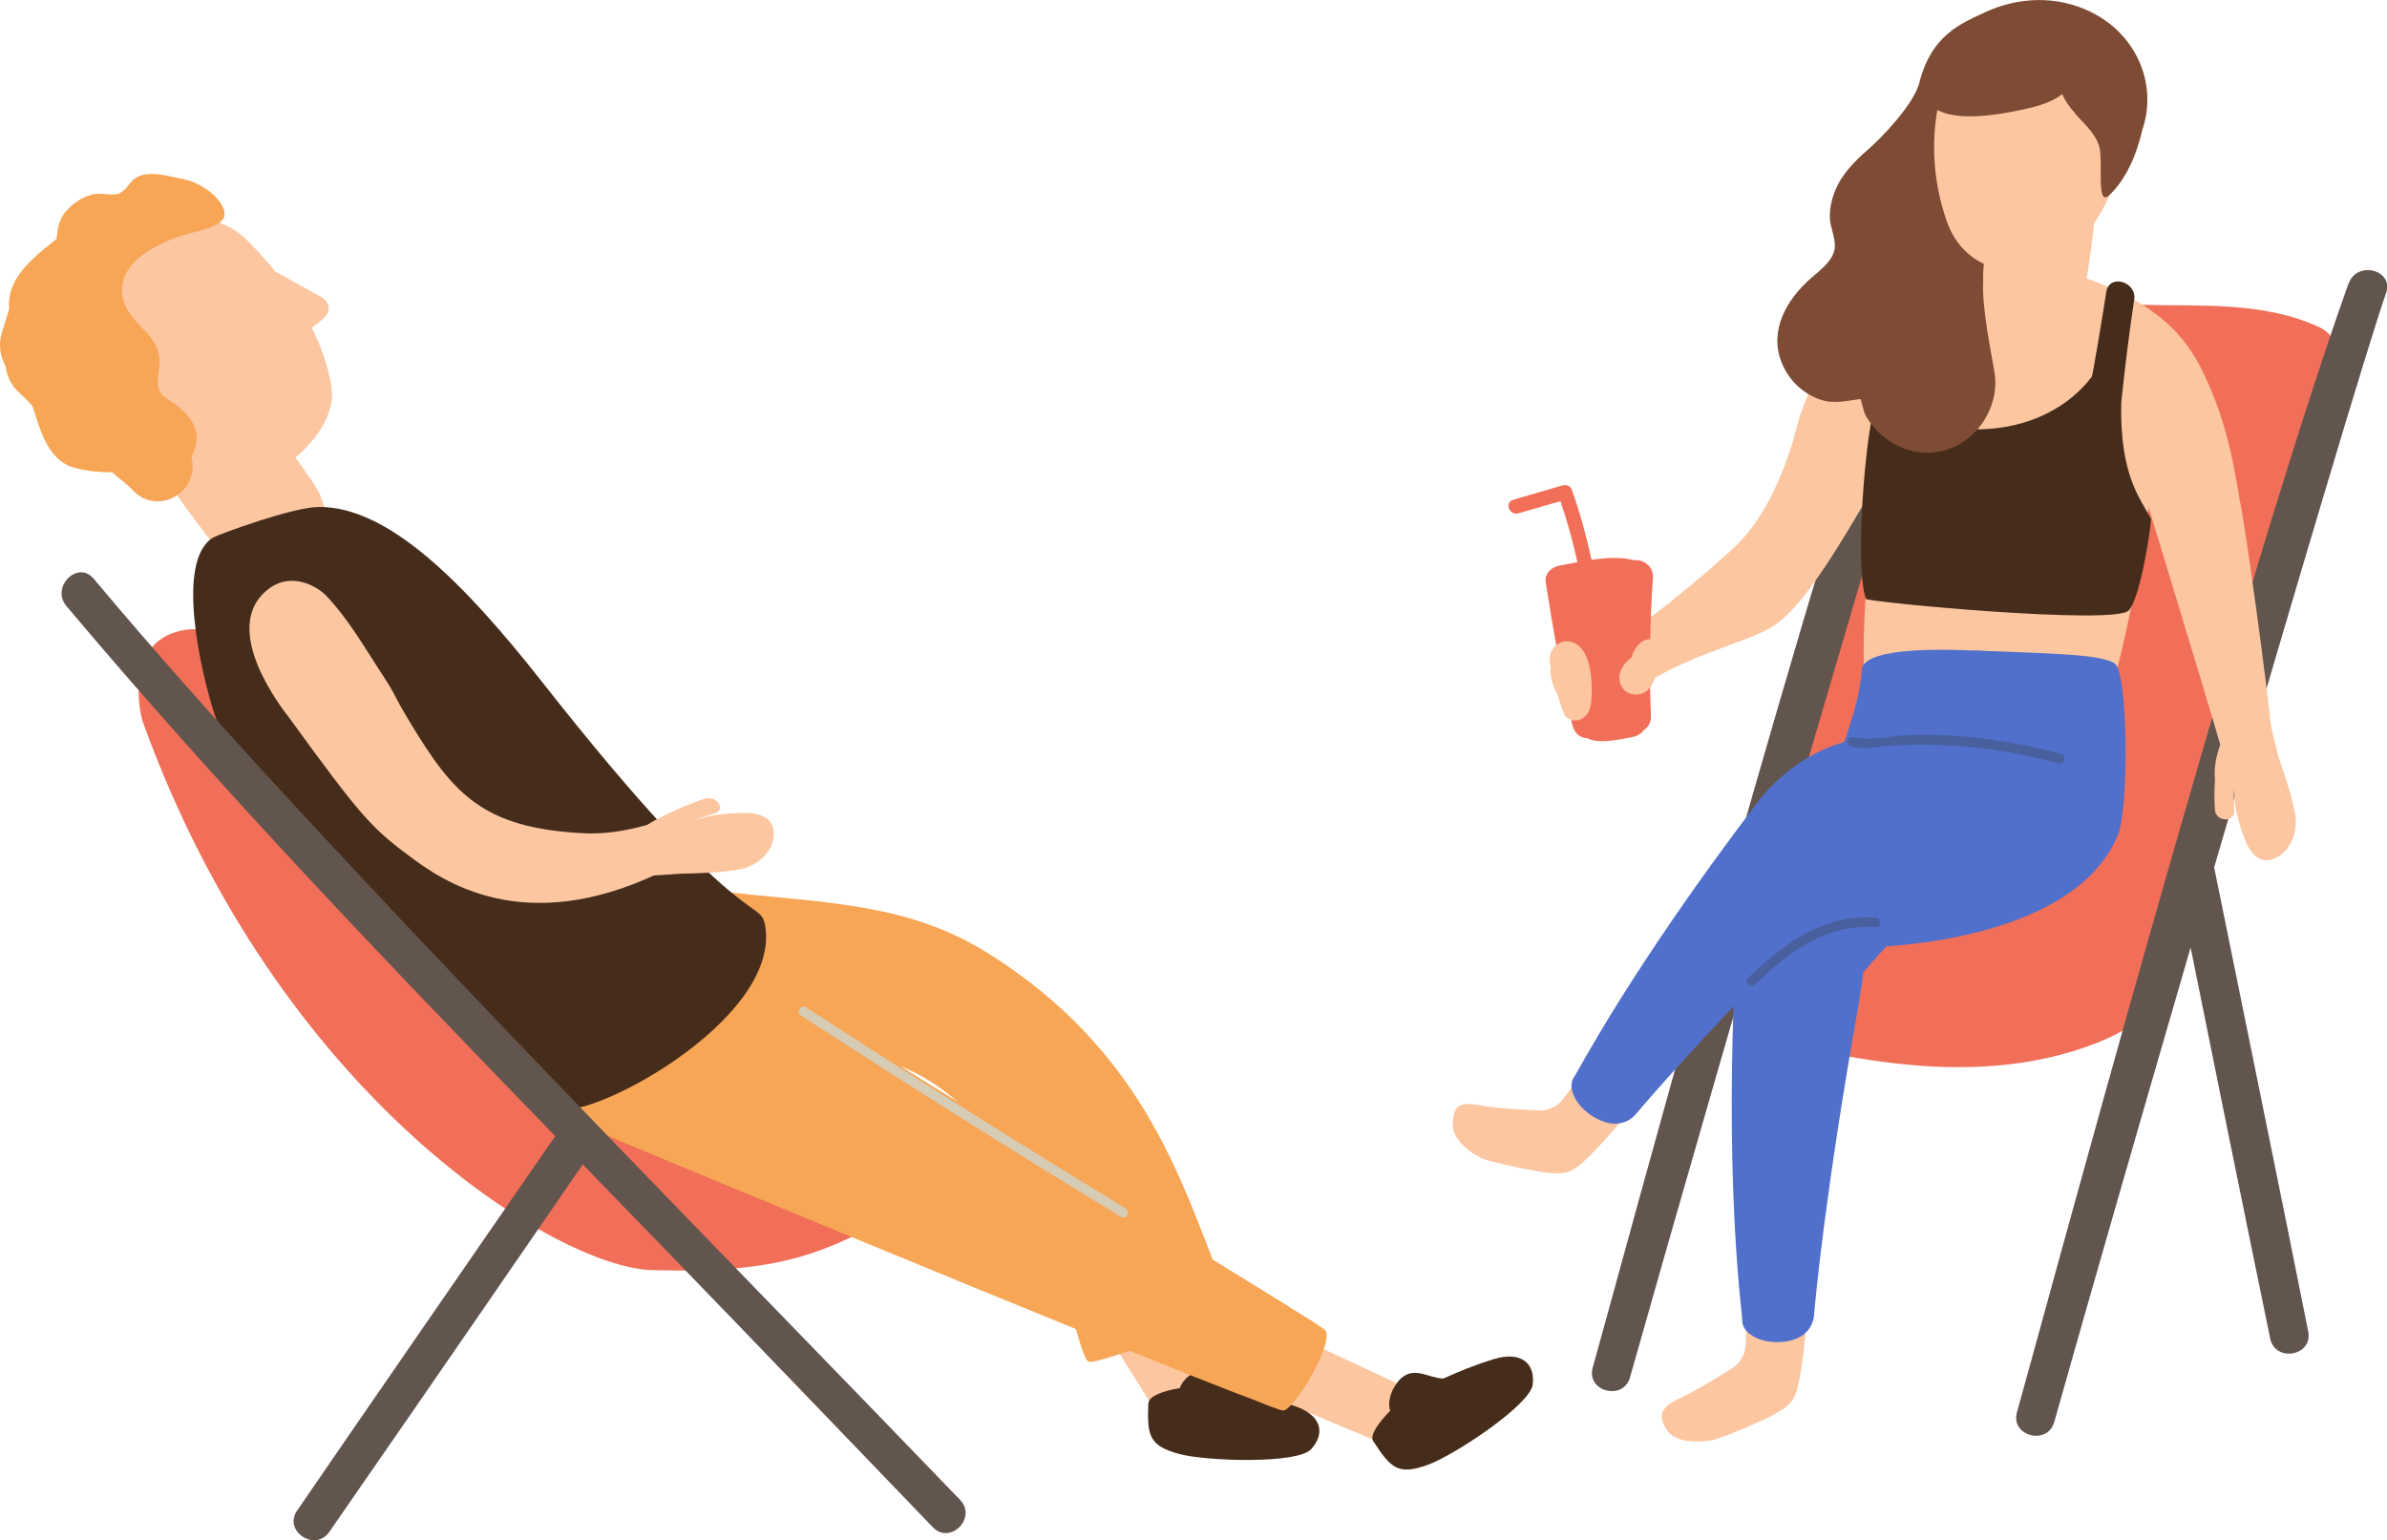 <?xml version="1.0" encoding="UTF-8"?>
<svg id="_レイヤー_2" data-name="レイヤー 2" xmlns="http://www.w3.org/2000/svg" width="119.73" height="77.26" viewBox="0 0 119.73 77.26">
  <defs>
    <style>
      .cls-1 {
        fill: #f16f58;
      }

      .cls-1, .cls-2, .cls-3, .cls-4, .cls-5, .cls-6, .cls-7, .cls-8, .cls-9 {
        stroke-width: 0px;
      }

      .cls-2 {
        fill: #f7a656;
      }

      .cls-3 {
        fill: #fcc6a1;
      }

      .cls-4 {
        fill: #7e4b34;
      }

      .cls-5 {
        fill: #462d1b;
      }

      .cls-6 {
        fill: #d6cbb5;
      }

      .cls-7 {
        fill: #48609d;
      }

      .cls-8 {
        fill: #61554e;
      }

      .cls-9 {
        fill: #5170cc;
      }
    </style>
  </defs>
  <g id="_レイヤー_1-2" data-name="レイヤー 1">
    <g>
      <path class="cls-1" d="M117.1,19.29c.45-1.01.28-2.39-.75-2.87-2.81-1.31-5.97-1.05-8.98-1.13-3.23-.09-6.46-.18-9.68-.27-1.12-.03-1.75.76-1.91,1.68-.58.68-.91,1.72-1.2,2.65-.57,1.8-1.13,3.6-1.7,5.4-.83,2.63-4.11,16.03-3.75,16.48-.05.26-.1.52-.15.78-.01.08-.02.15-.03.22-.72.33-2.63,4.49-2.57,5.4.29,4.21,4.14,5.04,7.33,5.53,3.41.52,6.9.59,10.24-.42,1.55-.47,3.1-1.16,4.28-2.37,1.07-1.1,9.22-30.61,8.86-31.08Z"/>
      <path class="cls-3" d="M111.59,22.05c-1-3.92-1.92-6.12-6.57-7.96-.62-.24-2.07-.63-2.57-.4-.9-.1-1.42-.29-2.3-.23-2.67.17-4.16,1.79-5.91,3.22-.07.04-.12.12-.2.12-3.72.13-4.62,7.44-4.32,7.82.11.35,3.5.3,4.28.59-.15.77-.99,9.56-.16,10.1.8.52,10.15,2.42,11.25,1.22,1.13-1.23,2.71-10.82,2.71-11.26,1.26-.13,2.85-.16,3.48-1.11,0,0,.25-.1.25-.1.38-.28.22-1.46.08-2.01Z"/>
      <path class="cls-8" d="M81.76,69.09c4.48-15.87,15.07-52.23,16.63-56.62.42-1.17-1.46-1.66-1.87-.49-5.49,15.41-15.33,52.01-16.63,56.62-.34,1.2,1.53,1.69,1.87.49Z"/>
      <path class="cls-3" d="M83.04,33.99c2.3-1.34,5.01-1.9,6.01-2.66,2.16-1.46,5.02-7.38,6.55-9.52.52-.73-4.59-1.84-5.23-1.19-.12.12-.91,4.63-3.5,6.95-3.3,2.97-5.04,4.07-5.26,4.24-.62.48-.47,1.33,0,1.81.31.45.85.7,1.43.36Z"/>
      <path class="cls-9" d="M87.73,47.78l5.75.97,12.6-15.45s-12.62-1.79-12.7.33c-.14,3.73-5.64,14.15-5.64,14.15Z"/>
      <path class="cls-8" d="M117.8,14.22c-5.49,15.41-15.33,52.01-16.63,56.62-.34,1.2,1.53,1.69,1.87.49,1.68-5.97,4.23-14.83,6.84-23.8.87,4.32,2.37,11.74,3.99,19.61.25,1.22,2.15.88,1.91-.34-.87-4.42-4.32-21.31-4.72-23.29,3.94-13.51,7.74-26.31,8.62-28.8.42-1.17-1.46-1.66-1.87-.49Z"/>
      <path class="cls-9" d="M94.72,39.01l-1.14,8.51s10.34-.05,12.65-5.63c.57-1.38.51-8.13-.15-8.6-.63-.45-2.78-.5-6.77-.65-2.77-.11-1.03,5.45-1.03,5.45l-3.55.92Z"/>
      <path class="cls-5" d="M107.88,26.02c-.42-.9-1.57-2.04-1.48-5.83.18-1.72.39-3.44.65-5.16.14-.91-1.26-1.31-1.4-.39-.21,1.36-.68,4.19-.73,4.26-1.17,1.54-2.99,2.4-4.89,2.59-1.68.17-2.53-.12-3.8-1.4.02-1.47.11-2.93.27-4.4.1-.93-1.35-.92-1.45,0-.21,1.91-.83,3.08-1.28,5.99-.31,1.98-.68,6.86-.18,8.36.05.16,12.5,1.34,13.19.58.62-.69,1.16-4.51,1.11-4.61Z"/>
      <path class="cls-4" d="M104.88.6c-1.76-.86-3.71-.74-5.34.03-1.14.54-2.66,1.1-3.27,3.53-.27,1.05-1.85,2.72-2.59,3.36-.67.58-1.32,1.24-1.65,2.09-.16.41-.25.83-.25,1.27.01.51.3,1.06.25,1.56-.08.73-.95,1.26-1.43,1.73-1.16,1.13-1.91,2.66-1.13,4.25.37.76,1.04,1.36,1.85,1.63.73.24,1.35.03,2.01-.03.08.28.16.66.25.82.23.42.55.78.93,1.09.74.59,1.68.88,2.62.75,1.84-.25,3.19-2.13,2.92-3.95-.12-.81-.67-3.29-.57-4.67.1-.08.21.96.28.81.17-.37.34-.74.52-1.1.31-.66-.11-1.35-.68-1.5-.23-.67-.77-1.26-1.09-1.89-.29-.57-.49-1.18-.6-1.81.83.88,2.09,1.33,3.44,1.13.59.19,1.22.24,1.88.1,2.15-.46,4.09-1.84,4.43-4.12.31-2.13-.86-4.14-2.77-5.07Z"/>
      <path class="cls-1" d="M44.13,60.19c-4.71-1.03-9.24-2.67-13.5-4.87-1.83-1.63-3.64-3.28-5.34-5.03-3.11-3.2-5.53-6.93-7.83-10.73-1.21-2-2.07,4.12-2.6,3.53-.28-.32-2.41-6.9-2.96-8.87-.26-.91-.63-3.22-3.03-2.53-2.71.77-1.78,4.36-1.71,4.51,6.8,18.88,20.77,27.36,25.51,27.51,6.49.2,8.75-.88,12.18-2.79,1.32-.73.83-.39-.7-.73Z"/>
      <path class="cls-3" d="M114.03,43.09c-.98.32-1.35-.71-1.59-1.43-.13-.4-.24-.81-.32-1.23-.03-.16-.03-.53-.07-.83-.01.34,0,.69.02,1.04.05.62-.92.61-.97-.01-.04-.51-.03-1.02,0-1.53-.07-.76.13-1.44.42-2.14,0,0,0,0,0-.01.02-.04.03-.08.05-.12.07-.16.2-.23.34-.24.16-.22.36-.37.69-.3.19.04.38.13.55.25.08.02.16.06.23.13.05.05.2-1.06.25-1.01.18.16.62,2.18.65,2.29.33.95.68,1.95.85,2.95.14.83-.26,1.91-1.13,2.19Z"/>
      <path class="cls-3" d="M113.98,37.11c-.24-2.65-1.36-10.76-1.63-11.99-.41-2.57-.93-4.84-2.22-7.14-.44-.78-3.84,2.84-3.52,3.7.14.36,4.68,15.31,4.79,15.8.17.77,1.01.99,1.64.77.53-.09.99-.48.93-1.15Z"/>
      <path class="cls-3" d="M79.19,35.66c.4-.15-.16.28.21.08.14-.08.43-.31.69-.47-.26.23-.53.44-.82.64-.51.35.11,1.1.61.75.42-.29.82-.61,1.18-.96.64-.42,1.04-1,1.41-1.67,0,0,0,0,0-.01.02-.04.04-.08.06-.11.08-.16.05-.3-.03-.42.07-.26.07-.51-.2-.73-.15-.12-.34-.21-.54-.28-.07-.05-.15-.08-.25-.09-.07,0,.7-.82.63-.83-.24-.04-3.26,1.13-4.14,1.62-.74.41.46,2.76,1.17,2.49Z"/>
      <path class="cls-3" d="M99.5,14.2c-.15-.4.34-3.7.45-4.49,0-.1.19-1.66.32-1.85.04-.08,1.22-.4,1.87-.37.36.02.69.13.97.31.08.04.16.08.24.13.34.04.65.17.91.36.59.28,1.02.82.95,1.41-.08.68-.16,1.35-.23,2.03-.05.46-.32,2.48-.44,2.89-.17.61-2.45,2.41-3.81,2.13-.99-.21-1.18-2.43-1.22-2.54Z"/>
      <path class="cls-3" d="M97.7,3.59c.42-1.13.5-2.18,2.08-2.09,1.39.08,3.38.61,4.73,1.51.89.6,1.65.33,1.94,1.4.51,1.87-.06,6.36-2.95,8.33-.71.48-2.31.82-3.12.74-.96-.1-2.18-.82-2.72-2.35-.7-1.96-1.03-4.69.04-7.54Z"/>
      <path class="cls-3" d="M69.91,72.61c-.11.02-5.98-2.47-6.73-2.82-.21-.1-.34-.26-.4-.44,0-.01-.01-.02-.02-.03-.24-.15-.34-.4-.34-.65-.28-.52.11-1.3.79-1.06.07-.07.16-.12.27-.15-.11-.48.38-1.1.95-.9,0,0,0,0,.01,0,.11-.02.24-.01.37.05.48.21-.5.1-.04.33,1.56.68,5.96,2.77,5.97,2.77.69-.59,1.58,3.48-.84,2.88Z"/>
      <path class="cls-5" d="M68.88,72.3c-.19-.3.27-.95.85-1.53-.18-.55.16-1.3.58-1.66.68-.57,1.37.03,2.09.04.78-.35,1.45-.64,2.52-.97,1.28-.4,2.09.12,1.96,1.27-.11,1.01-3.92,3.54-5.24,4.02-1.52.56-1.88.17-2.76-1.18Z"/>
      <path class="cls-3" d="M58.27,71.23c-.1-.05-3.45-5.47-3.86-6.2-.11-.2-.13-.41-.07-.59,0-.01,0-.02,0-.04-.1-.26-.05-.52.1-.72.07-.59.84-1,1.25-.4.1-.01.2,0,.3.04.19-.45.95-.68,1.3-.18,0,0,0,0,0,.01.1.05.2.13.28.25.27.44-.46-.21-.22.25.88,1.46,3.26,5.7,3.26,5.72.9-.08-.72,3.75-2.35,1.86Z"/>
      <path class="cls-5" d="M57.61,70.38c.02-.36.77-.62,1.57-.75.18-.55.88-.97,1.43-1.02.88-.07,1.1.82,1.68,1.24.84.17,1.55.32,2.62.67,1.28.41,1.64,1.3.86,2.17-.68.76-5.25.61-6.6.25-1.57-.42-1.63-.95-1.57-2.56Z"/>
      <path class="cls-3" d="M16.1,24.95c-.07-.48-2.36-3.45-2.91-4.16-.06-.1-1.09-1.52-1.33-1.64-.09-.06-1.41.28-2.04.67-.34.21-.61.51-.78.83-.06.08-.12.17-.16.26-.31.23-.55.53-.69.85-.42.6-.55,1.37-.16,1.9.45.62.9,1.24,1.34,1.87.3.42,1.68,2.26,2.02,2.6.51.51,3.73,1.02,4.91,0,.86-.75-.18-3.04-.2-3.17Z"/>
      <path class="cls-3" d="M12.32,11.97c-.97-.95-3.27-1.63-4.85-.78-1.38.74-1.42,1.88-2.37,3.45-.62,1.03-1.52,1.13-1.31,2.35.37,2.14,3.1,6.45,6.98,7.07.95.15,2.75-.27,3.53-.74.93-.56,2.58-2.21,2.33-3.89-.34-2.31-1.88-5.07-4.32-7.46Z"/>
      <path class="cls-2" d="M63.05,70.28c-5.59-2.05-35.58-14.54-35.59-14.57-1.42-.52-6.78-7.17-4.93-11.14,1.01-2.16,13.83,2.92,12.88,2.8,15.24,9.61,28.47,17.66,30.19,18.77.11.04.65.43.83.55.65.44-1.59,4.21-2.1,4.06-.12,0-1.17-.42-1.29-.47Z"/>
      <path class="cls-2" d="M45.23,53.52c-9.14-3.76-17.41-.5-17.42-.51-1.42-.52-8.04-5.1-6.18-9.07,1.01-2.16,15.09.85,14.14.73,5.15.63,9.52.5,13.68,3.08,8.81,5.47,10.11,12.95,12.44,17.99.11.04-6.75,2.72-7.26,2.57-.73.01-2-11.76-9.39-14.8Z"/>
      <path class="cls-5" d="M38.38,46.44c-.24-1.44-1.09.62-11.21-12.26-3.95-5.02-7.72-8.77-11.17-8.75-1.31,0-5.04,1.38-5.3,1.53-1.95,1.15-.59,6.88.06,8.87,1.46,4.47,11.04,14.91,17.18,19.72,1.18.92,11.25-4.28,10.44-9.11Z"/>
      <path class="cls-1" d="M75.9,25.07c.82-.24,1.65-.48,2.47-.72.18-.05.4.01.47.21.41,1.15.73,2.33.99,3.52.74-.1,1.49-.15,2.12.02.45-.05,1,.28.96.88-.16,2.32-.19,4.63-.1,6.95.01.33-.15.56-.36.69-.12.18-.32.3-.56.35-.58.11-1.24.26-1.84.19-.15-.02-.29-.06-.42-.13-.41,0-.68-.3-.77-.69-.52-2.36-.96-4.74-1.33-7.13-.07-.44.3-.78.7-.84.27-.05.58-.11.89-.17-.22-1.04-.51-2.06-.85-3.06-.7.2-1.4.41-2.11.61-.45.13-.71-.55-.26-.68Z"/>
      <path class="cls-2" d="M9.27,9c-.66-.12-1.45-.39-2.12-.22-.64.16-.67.66-1.16.92-.29.15-.93-.06-1.37.06-.55.14-1.05.49-1.39.94-.33.45-.34.84-.39,1.28-.81.66-1.74,1.35-2.17,2.29-.17.38-.25.81-.21,1.23-.11.36-.22.74-.34,1.09-.22.65-.13,1.24.15,1.75.04.26.11.52.23.76.21.42.52.65.85.96.12.12.21.23.29.34.34,1.05.67,2.36,1.69,2.91.52.28,1.66.4,2.3.38.24.24.74.59.98.85,1.24,1.4,3.45.18,2.99-1.63,0,0,0,0,0-.01.26-.43.35-.96.17-1.46-.16-.44-.47-.76-.83-1.05-.23-.19-.71-.42-.88-.67-.21-.32-.14-.84-.08-1.2,0-.01,0-.02,0-.03,0-.02,0-.02,0-.03.04-.26.03-.54-.05-.82-.22-.77-.81-1.12-1.27-1.71-1.35-1.71.19-2.93.46-3.12.65-.47,1.39-.81,2.16-1.04.52-.16,1.89-.38,1.98-.96.1-.65-1.03-1.62-1.99-1.8Z"/>
      <path class="cls-3" d="M33.22,41.2c-.11-.08-1.88.69-3.88.6-5.14-.24-6.61-1.99-8.77-5.56-.97-1.6-.55-1.12-1.51-2.58-.84-1.29-1.6-2.62-2.7-3.78-.4-.42-1.68-1.23-2.86-.36-2.63,1.96.8,6.21.98,6.45,3.71,5.1,4.14,5.57,6.36,7.2,2,1.45,6.36,3.97,13.52-.05,1.15-.64-.1-2.35-1.14-1.93Z"/>
      <path class="cls-3" d="M38.81,41.78c-.04-1.03-1.13-1.02-1.89-.99-.42.01-.85.06-1.26.13-.16.03-.51.16-.8.23.32-.13.65-.25.98-.35.6-.17.11-.92-.48-.74-.49.14-2.6,1-3.16,1.52,0,0,0,0-.01,0-.03.03-.42.96-.24,1.25.1.16.25.31.42.43.05.07.11.13.2.17.07.03-1.21.45-1.14.48.21.11,2.54-.07,2.66-.08,1.01-.03,2.07-.04,3.06-.23.83-.16,1.7-.9,1.66-1.82Z"/>
      <path class="cls-3" d="M16.19,16.01l-1.36,1.08-1.87-2.86.89-.59,2.34,1.3c.29.2.49.69,0,1.07Z"/>
      <path class="cls-8" d="M48.16,75.24c-11.44-11.88-23.05-23.61-34.22-35.74-3.15-3.42-6.25-6.9-9.24-10.47-.8-.95-2.17.42-1.37,1.37,7.76,9.22,16.12,17.93,24.52,26.59-2.38,3.45-10.65,15.42-12.95,18.79-.7,1.03.91,2.09,1.62,1.06,5.56-8.02,10.7-15.51,12.71-18.43,2.54,2.62,5.08,5.23,7.61,7.86,3.32,3.45,6.64,6.89,9.95,10.34.87.9,2.23-.47,1.37-1.37Z"/>
      <path class="cls-4" d="M107.68,4.58c0-.05-.26-.19-.26-.25-.17-2.19-2.59-3.36-4.65-3.31-1.38-.41-3.22-.27-4.13.17-1.01.5-2.11,1.54-2.12,2.75,0,.07,0,.14.01.21-.18.76.19,2.29,4.51,1.43.81-.16,1.73-.34,2.4-.86.14.32.33.61.56.86.28.41,1.09,1.02,1.3,1.78.2.73-.17,3.07.5,2.43,1.45-1.37,1.89-3.91,1.87-5.22Z"/>
      <path class="cls-3" d="M82.02,55.37c.25-.3.1-.55-.19-.51-.03-.02-.07-.03-.1-.04-.05-.05-.11-.08-.18-.1-.04-.03-.09-.06-.14-.07-.07-.07-.16-.11-.25-.11-.07-.1-.19-.16-.32-.13,0-.11-.05-.2-.13-.27.09-.26-.16-.49-.41-.47-.02-.31-.51-.49-.72-.15-.13.21-.74,1.03-1.18,1.61-.28.38-.73.59-1.2.57-.69-.03-1.71-.08-2.48-.18-1-.13-1.87-.51-1.85.93,0,.8,1.12,1.6,1.78,1.76.47.16,2.46.57,2.99.62.49.04.95.07,1.37-.22.85-.59,2.22-2.27,3.02-3.24Z"/>
      <path class="cls-9" d="M93.04,44.24c-7.08,7.06-10.61,11.19-10.98,11.64-.34.41-1.08.79-2.15.13-.9-.55-1.34-1.5-.93-2.02.14-.18,2.79-5.35,9.16-13.72,4.18-5.49,12.78-3.89,4.9,3.96Z"/>
      <path class="cls-3" d="M90.67,65.57c.03-.38-.23-.5-.45-.31-.04,0-.07.02-.1.03-.07,0-.14,0-.2.02-.05,0-.11,0-.16.02-.09-.02-.19,0-.27.05-.12-.04-.25-.02-.34.08-.06-.09-.16-.13-.26-.14-.08-.27-.41-.31-.61-.15-.2-.24-.7-.11-.68.29.01.25-.02,1.27-.04,2-.02.47-.26.9-.66,1.16-.58.37-1.45.91-2.14,1.27-.89.47-1.94.74-1.1,1.91.47.65,1.95.58,2.59.33.48-.14,2.34-.94,2.8-1.21.42-.24.82-.48,1-.96.36-.97.52-3.13.62-4.38Z"/>
      <path class="cls-9" d="M93.27,50.13c-1.76,9.85-2.23,15.26-2.28,15.85-.04.53-.43,1.27-1.68,1.34-1.06.06-1.96-.46-1.92-1.12.01-.23-.83-5.99-.41-16.5.28-6.9,8.24-10.51,6.28.43Z"/>
      <polygon class="cls-9" points="85.86 46.71 93.48 48.74 96.66 45.18 101.04 36.53 85.86 46.71"/>
      <path class="cls-3" d="M79.01,32.28c-.65-.36-1.32.19-1.28.84-.04.17.59,2.65.82,2.85.26.23.64.22.91.01.35-.27.36-.75.38-1.16.02-.76-.06-2.12-.82-2.54Z"/>
      <path class="cls-3" d="M82.81,32.07c-.48-.05-.85.46-.96.87,0,0,0,.01,0,.02-.26.2-.48.45-.58.75-.15.46.09,1.01.59,1.11.86.16,1.2-.68,1.3-1.43.03-.04.06-.09.08-.14.17-.44.17-1.11-.43-1.18Z"/>
      <path class="cls-7" d="M103.38,37.81c-1.62-.43-3.26-.73-4.93-.87-.9-.07-1.8-.1-2.69-.07-.85.02-1.97.33-2.78.1-.3-.08-.43.38-.13.47.65.18,1.35,0,2.01-.04.9-.05,1.8-.06,2.7-.02,1.93.08,3.83.41,5.69.91.3.08.43-.39.13-.47Z"/>
      <path class="cls-7" d="M94.09,46.03c-2.58-.21-4.63,1.31-6.4,3.02-.22.22.12.56.34.34,1.69-1.62,3.59-3.08,6.06-2.88.31.03.31-.46,0-.48Z"/>
      <path class="cls-6" d="M56.47,60.62c-5.4-3.29-10.75-6.65-16.04-10.09-.26-.17-.5.25-.24.42,5.3,3.44,10.65,6.81,16.04,10.09.27.16.51-.26.24-.42Z"/>
    </g>
  </g>
</svg>